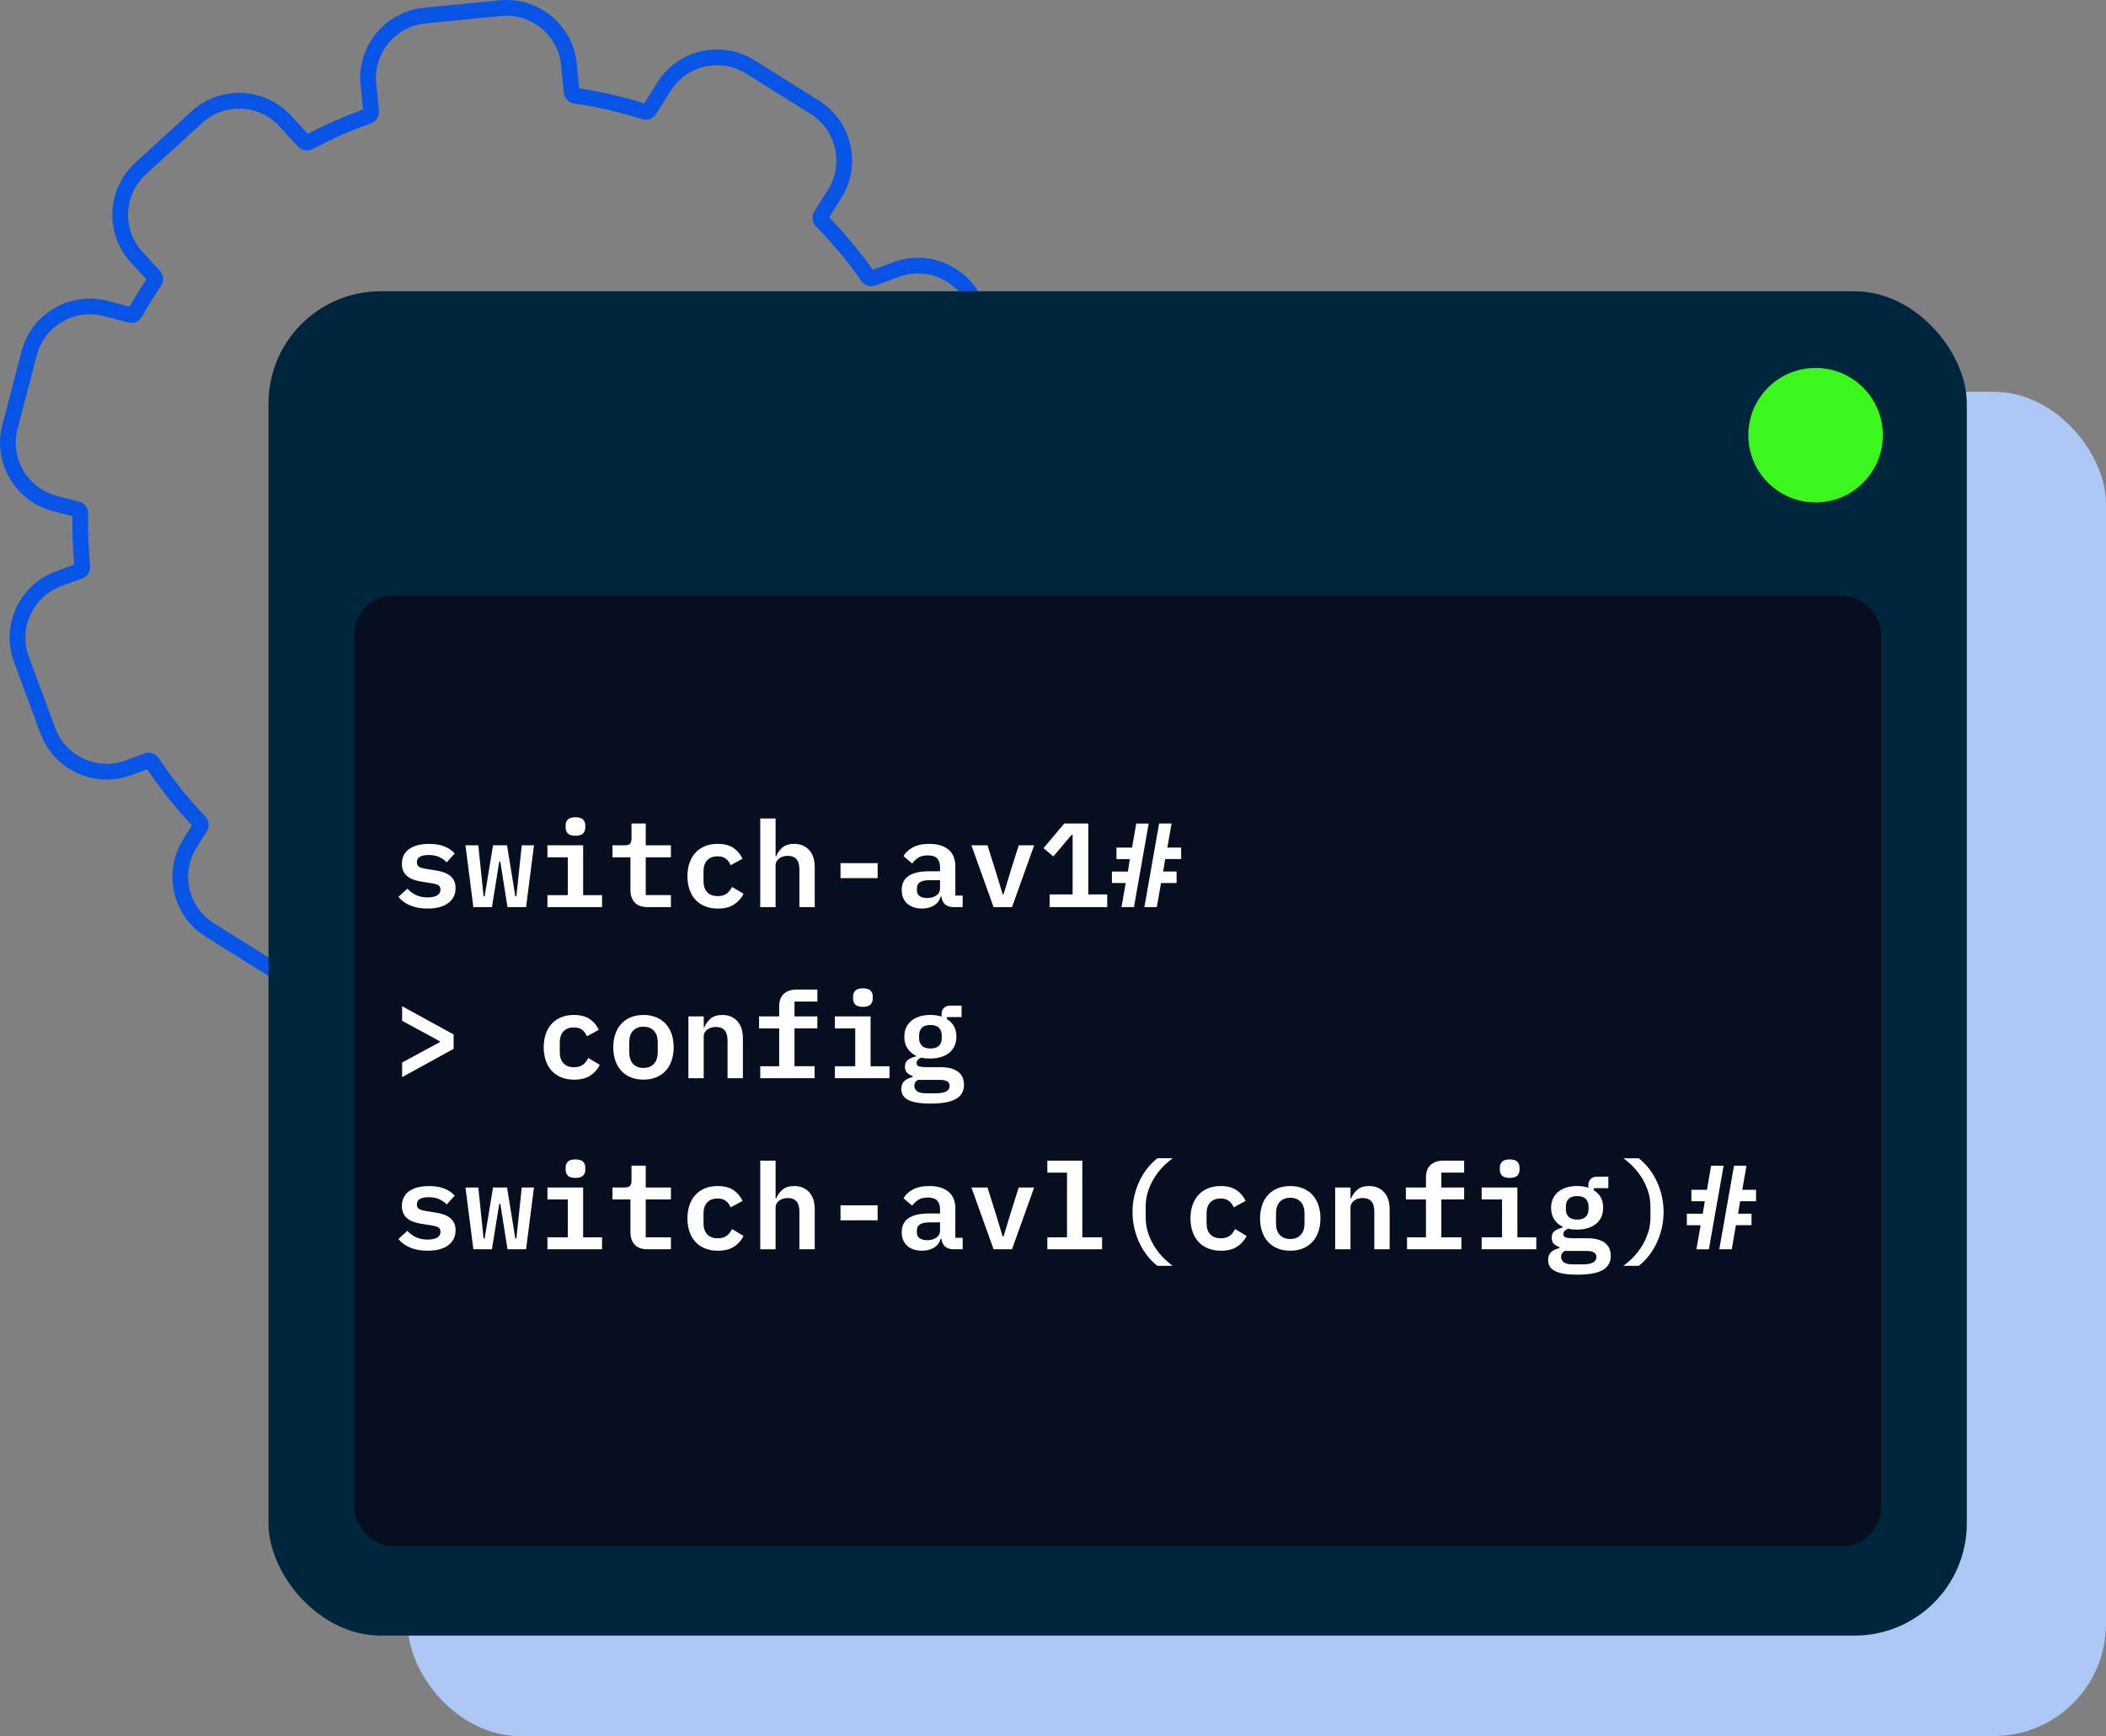<svg viewBox="0 0 133.832 110.335" version="1.1" xmlns="http://www.w3.org/2000/svg" id="Capa_1">
  
  <rect x="0" y="0" width="133.832" height="110.335" fill="#808080" stroke="none"/>
  
  <rect fill="#aec8f5" ry="7.129" rx="7.129" height="85.438" width="107.924" y="24.897" x="25.908"></rect>
  <path stroke-miterlimit="10" stroke="#0754e7" fill="none" d="M61.628,33.925l-1.355-.354c-.118-.031-.197-.139-.197-.269.001-.903-.043-1.811-.13-2.697-.022-.229-.048-.458-.077-.688-.015-.122.054-.238.17-.28l1.351-.5c.999-.368,1.794-1.104,2.24-2.071.446-.967.487-2.05.118-3.048l-1.676-4.535c-.761-2.06-3.056-3.118-5.117-2.356l-1.495.55c-.11.043-.236.005-.298-.083-.881-1.267-1.879-2.468-2.963-3.571-.081-.083-.093-.213-.028-.316l.872-1.393c1.166-1.862.599-4.327-1.262-5.493l-4.098-2.567c-.902-.565-1.971-.746-3.008-.506-1.037.238-1.92.867-2.485,1.769l-.922,1.473c-.063.102-.183.151-.292.114-1.44-.462-2.933-.808-4.439-1.025-.112-.016-.2-.112-.211-.232l-.172-1.75c-.104-1.059-.614-2.015-1.436-2.69-.823-.675-1.86-.996-2.918-.887l-4.812.471c-2.187.215-3.791,2.17-3.576,4.356l.172,1.75c.012.121-.058.232-.171.272-1.299.458-2.575,1.02-3.79,1.669-.103.057-.233.034-.314-.055l-1.174-1.284c-1.482-1.623-4.008-1.736-5.63-.252l-3.569,3.263c-.786.719-1.245,1.7-1.293,2.764-.047,1.064.322,2.082,1.042,2.868l1.111,1.213c.084.092.092.228.019.335-.439.647-.855,1.318-1.234,1.995-.061.11-.183.164-.298.131l-1.57-.41c-2.125-.55-4.308.724-4.862,2.851l-1.22,4.679c-.554,2.126.725,4.308,2.851,4.862l1.427.372c.119.031.2.138.196.258-.028,1.114.013,2.238.123,3.358.011.116-.033.254-.157.299l-1.351.499c-.999.368-1.794,1.104-2.24,2.072-.446.967-.487,2.05-.118,3.048l1.676,4.536c.761,2.062,3.06,3.119,5.121,2.357l1.197-.443c.114-.042.241-.004.301.087.898,1.357,1.923,2.641,3.045,3.817.074.077.082.206.019.306l-.654,1.044c-.565.901-.745,1.969-.507,3.007.239,1.037.866,1.92,1.769,2.485l4.097,2.566c.902.566,1.97.745,3.008.508,1.037-.238,1.92-.866,2.486-1.768l.598-.956c.063-.102.186-.153.289-.116,1.566.528,3.194.915,4.837,1.151.106.015.191.113.203.232l.109,1.107c.104,1.06.614,2.016,1.437,2.691.719.591,1.603.906,2.521.906.132,0,.264-.006.397-.02l4.812-.472c2.186-.215,3.791-2.169,3.576-4.356l-.109-1.108c-.011-.119.057-.231.162-.268,1.429-.504,2.825-1.132,4.151-1.866.1-.054.229-.033.312.058l.761.832c.718.785,1.7,1.245,2.764,1.292,1.064.046,2.082-.323,2.867-1.04l3.569-3.263c1.621-1.483,1.734-4.008.251-5.63l-.826-.904c-.082-.089-.092-.222-.025-.324.466-.713.907-1.46,1.31-2.221.059-.111.182-.166.301-.136l1.215.316c2.121.551,4.304-.726,4.859-2.851l1.22-4.678c.554-2.126-.725-4.308-2.85-4.862Z"></path>
  <rect fill="#00263d" ry="7.129" rx="7.129" height="85.438" width="107.924" y="18.512" x="17.062"></rect>
  <rect fill="#050f1f" ry="2.46" rx="2.46" height="60.423" width="97.037" y="37.847" x="22.505"></rect>
  <circle fill="#3cf71d" r="4.274" cy="27.658" cx="115.377"></circle>
  <g>
    <path fill="#fff" d="M27.176,57.743c-.432,0-.805-.067-1.119-.202s-.561-.315-.738-.544l.57-.518c.163.178.35.314.56.411.211.096.456.145.734.145.244,0,.439-.041.587-.122.146-.081.221-.205.221-.373,0-.142-.05-.238-.148-.289-.1-.051-.229-.089-.393-.114l-.632-.099c-.162-.025-.32-.062-.476-.11-.154-.049-.292-.116-.411-.202s-.214-.196-.285-.331-.106-.298-.106-.491c0-.411.153-.726.46-.943.308-.219.729-.327,1.268-.327.381,0,.704.053.971.159s.485.257.658.449l-.51.563c-.111-.122-.26-.229-.445-.323s-.42-.142-.704-.142c-.497,0-.746.155-.746.465,0,.142.051.239.152.293s.233.093.396.118l.625.099c.167.025.328.062.482.11.155.049.292.115.411.202.119.086.215.195.286.327.07.132.106.294.106.487,0,.405-.156.725-.469.955-.312.23-.747.347-1.305.347Z"></path>
    <path fill="#fff" d="M29.581,53.723h.814l.335,3.243h.068l.533-3.243h.891l.525,3.243h.068l.342-3.243h.776l-.502,3.928h-1.18l-.457-2.885h-.068l-.464,2.885h-1.18l-.503-3.928Z"></path>
    <path fill="#fff" d="M34.788,56.89h1.294v-2.405h-1.294v-.762h2.269v3.167h1.202v.761h-3.471v-.761ZM36.569,53.115c-.229,0-.39-.049-.483-.145-.094-.097-.141-.214-.141-.351v-.183c0-.137.047-.254.141-.351.094-.096.255-.145.483-.145s.389.049.483.145c.094.097.141.214.141.351v.183c0,.137-.047.254-.141.351-.095.096-.255.145-.483.145Z"></path>
    <path fill="#fff" d="M41.159,57.651c-.376,0-.652-.1-.829-.298-.178-.198-.267-.455-.267-.771v-2.098h-1.142v-.762h.776c.157,0,.269-.031.335-.095.065-.063.099-.177.099-.339v-.951h.905v1.385h1.599v.762h-1.599v2.405h1.599v.761h-1.477Z"></path>
    <path fill="#fff" d="M45.611,57.743c-.299,0-.568-.049-.807-.146-.238-.096-.44-.233-.605-.41-.165-.178-.292-.394-.38-.647-.089-.254-.134-.538-.134-.853s.045-.599.134-.853c.088-.254.215-.469.38-.646s.365-.315.602-.411c.236-.097.504-.145.803-.145.416,0,.751.086,1.005.259.254.172.446.4.579.685l-.754.411c-.071-.167-.171-.303-.301-.407-.129-.104-.306-.156-.529-.156-.289,0-.511.084-.666.251-.154.168-.231.396-.231.686v.654c0,.284.077.512.231.682.155.17.382.255.682.255.233,0,.42-.054.56-.16s.252-.248.339-.426l.73.434c-.132.279-.331.506-.598.682-.267.175-.612.263-1.039.263Z"></path>
    <path fill="#fff" d="M48.313,52.018h.974v2.397h.038c.087-.213.22-.396.399-.552.181-.154.431-.231.75-.231.386,0,.699.128.94.384.24.257.361.623.361,1.101v2.534h-.975v-2.403c0-.569-.246-.854-.738-.854-.102,0-.197.013-.289.038-.091.025-.174.065-.247.118-.074.054-.132.118-.176.194-.043.077-.064.168-.064.275v2.632h-.974v-5.633Z"></path>
    <path fill="#fff" d="M53.413,55.809v-.952h2.359v.952h-2.359Z"></path>
    <path fill="#fff" d="M60.606,57.651c-.238,0-.422-.06-.552-.179-.129-.119-.207-.285-.232-.499h-.038c-.07.244-.21.433-.418.567s-.465.202-.769.202c-.396,0-.711-.104-.944-.312s-.351-.497-.351-.868c0-.791.581-1.187,1.743-1.187h.693v-.259c0-.249-.062-.437-.183-.563-.122-.127-.32-.19-.594-.19-.249,0-.449.048-.602.145s-.282.221-.389.373l-.556-.472c.122-.219.318-.402.59-.552.271-.15.623-.225,1.055-.225.518,0,.922.12,1.214.361s.438.6.438,1.077v1.85h.465v.73h-.571ZM58.924,57.073c.233,0,.427-.055.582-.164.154-.109.232-.258.232-.445v-.525h-.67c-.533,0-.8.168-.8.503v.152c0,.157.059.276.176.357.116.081.276.122.479.122Z"></path>
    <path fill="#fff" d="M63.14,57.651l-1.408-3.928h1.021l.524,1.667.441,1.446h.054l.441-1.446.525-1.667h.981l-1.408,3.928h-1.172Z"></path>
    <path fill="#fff" d="M66.702,57.651v-.807h1.461v-3.783h-.068l-1.157,1.37-.624-.525,1.316-1.567h1.53v4.506h1.202v.807h-3.661Z"></path>
    <path fill="#fff" d="M71.535,56.121h-.875v-.73h1.012l.13-.792h-.853v-.73h.989l.267-1.529h.792l-.937,5.312h-.792l.267-1.53ZM73.659,52.339h.791l-.267,1.529h.876v.73h-1.013l-.129.792h.853v.73h-.99l-.266,1.53h-.792l.937-5.312Z"></path>
    <path fill="#fff" d="M25.555,67.528l2.39-1.294v-.061l-2.39-1.294v-.929l3.272,1.796v.913l-3.272,1.797v-.929Z"></path>
    <path fill="#fff" d="M36.477,68.617c-.299,0-.568-.049-.807-.146-.238-.096-.44-.233-.605-.41-.165-.178-.292-.394-.38-.647-.089-.254-.134-.538-.134-.853s.045-.599.134-.853c.088-.254.215-.469.38-.646s.365-.315.602-.411c.236-.097.504-.145.803-.145.416,0,.751.086,1.005.259.254.172.446.4.579.685l-.754.411c-.071-.167-.171-.303-.301-.407-.129-.104-.306-.156-.529-.156-.289,0-.511.084-.666.251-.154.168-.231.396-.231.686v.654c0,.284.077.512.231.682.155.17.382.255.682.255.233,0,.42-.054.56-.16s.252-.248.339-.426l.73.434c-.132.279-.331.506-.598.682-.267.175-.612.263-1.039.263Z"></path>
    <path fill="#fff" d="M40.892,68.617c-.299,0-.566-.049-.803-.146-.236-.096-.437-.233-.602-.41-.165-.178-.292-.394-.38-.647-.089-.254-.134-.538-.134-.853s.045-.599.134-.853c.088-.254.215-.469.38-.646s.365-.315.602-.411c.236-.097.504-.145.803-.145.295,0,.561.048.8.145.238.096.439.233.604.411s.292.393.381.646.133.538.133.853-.044.599-.133.853-.216.47-.381.647c-.165.177-.366.314-.604.41-.239.097-.505.146-.8.146ZM40.892,67.871c.279,0,.5-.085.662-.255.163-.17.244-.42.244-.75v-.609c0-.329-.081-.579-.244-.749-.162-.17-.383-.256-.662-.256s-.5.086-.662.256-.243.42-.243.749v.609c0,.33.081.58.243.75s.383.255.662.255Z"></path>
    <path fill="#fff" d="M43.747,68.525v-3.928h.974v.692h.038c.087-.213.22-.396.399-.552.181-.154.431-.231.75-.231.386,0,.699.128.94.384.24.257.361.623.361,1.101v2.534h-.975v-2.403c0-.569-.246-.854-.738-.854-.102,0-.197.013-.289.038-.091.025-.174.065-.247.118-.074.054-.132.118-.176.194-.043.077-.064.168-.064.275v2.632h-.974Z"></path>
    <path fill="#fff" d="M48.313,67.764h1.202v-2.405h-1.278v-.762h1.278v-.64c0-.157.021-.3.064-.43.043-.129.11-.241.202-.335.091-.094.207-.167.347-.221.139-.053.303-.08.49-.08h1.324v.762h-1.453v.943h1.453v.762h-1.453v2.405h1.278v.761h-3.455v-.761Z"></path>
    <path fill="#fff" d="M53.055,67.764h1.294v-2.405h-1.294v-.762h2.269v3.167h1.202v.761h-3.471v-.761ZM54.836,63.989c-.229,0-.39-.049-.483-.145-.094-.097-.141-.214-.141-.351v-.183c0-.137.047-.254.141-.351.094-.096.255-.145.483-.145s.389.049.483.145c.094.097.141.214.141.351v.183c0,.137-.047.254-.141.351-.095.096-.255.145-.483.145Z"></path>
    <path fill="#fff" d="M61.261,68.936c0,.411-.172.714-.515.909-.342.195-.876.293-1.602.293-.355,0-.652-.021-.891-.064-.239-.043-.431-.105-.575-.187s-.247-.179-.308-.293c-.062-.114-.092-.242-.092-.385,0-.218.063-.385.19-.502s.305-.203.533-.259v-.061c-.152-.051-.273-.122-.362-.214-.089-.091-.133-.218-.133-.38,0-.193.064-.338.194-.435.129-.096.301-.17.514-.221v-.038c-.233-.111-.416-.269-.548-.472-.133-.203-.198-.449-.198-.738,0-.218.039-.412.118-.582.078-.17.19-.314.335-.434s.318-.211.521-.274c.202-.063.429-.095.677-.095.264,0,.503.035.716.106v-.168c0-.152.05-.278.148-.38s.237-.152.415-.152h.708v.73h-.929v.129c.192.117.341.269.445.453.104.186.155.407.155.666,0,.219-.039.414-.117.586-.079.173-.19.317-.335.435-.145.116-.32.206-.525.27-.206.063-.433.096-.682.096-.102,0-.199-.004-.293-.012s-.184-.024-.27-.05c-.071.025-.14.066-.206.122-.065.056-.099.13-.099.221,0,.122.058.197.175.225.117.028.256.042.419.042h.891c.273,0,.507.026.7.08.192.053.35.129.472.229.122.099.211.217.267.354s.084.287.084.449ZM60.347,69.008c0-.115-.047-.207-.141-.275-.094-.067-.268-.102-.521-.102h-1.354c-.152.086-.229.211-.229.377,0,.136.057.249.171.34s.309.136.583.136h.631c.574,0,.86-.158.86-.476ZM59.122,66.637c.249,0,.432-.06.549-.179.116-.119.175-.275.175-.468v-.198c0-.193-.059-.349-.175-.469-.117-.119-.3-.179-.549-.179-.243,0-.424.06-.54.179-.117.12-.175.275-.175.469v.198c0,.192.058.349.175.468.116.119.297.179.54.179Z"></path>
    <path fill="#fff" d="M27.176,79.49c-.432,0-.805-.067-1.119-.202s-.561-.315-.738-.544l.57-.518c.163.178.35.314.56.411.211.096.456.145.734.145.244,0,.439-.041.587-.122.146-.081.221-.205.221-.373,0-.142-.05-.238-.148-.289-.1-.051-.229-.089-.393-.114l-.632-.099c-.162-.025-.32-.062-.476-.11-.154-.049-.292-.116-.411-.202s-.214-.196-.285-.331-.106-.298-.106-.491c0-.411.153-.726.46-.943.308-.219.729-.327,1.268-.327.381,0,.704.053.971.159s.485.257.658.449l-.51.563c-.111-.122-.26-.229-.445-.323s-.42-.142-.704-.142c-.497,0-.746.155-.746.465,0,.142.051.239.152.293s.233.093.396.118l.625.099c.167.025.328.062.482.11.155.049.292.115.411.202.119.086.215.195.286.327.07.132.106.294.106.487,0,.405-.156.725-.469.955-.312.23-.747.347-1.305.347Z"></path>
    <path fill="#fff" d="M29.581,75.47h.814l.335,3.243h.068l.533-3.243h.891l.525,3.243h.068l.342-3.243h.776l-.502,3.928h-1.18l-.457-2.885h-.068l-.464,2.885h-1.18l-.503-3.928Z"></path>
    <path fill="#fff" d="M34.788,78.637h1.294v-2.405h-1.294v-.762h2.269v3.167h1.202v.761h-3.471v-.761ZM36.569,74.862c-.229,0-.39-.049-.483-.145-.094-.097-.141-.214-.141-.351v-.183c0-.137.047-.254.141-.351.094-.096.255-.145.483-.145s.389.049.483.145c.094.097.141.214.141.351v.183c0,.137-.047.254-.141.351-.095.096-.255.145-.483.145Z"></path>
    <path fill="#fff" d="M41.159,79.398c-.376,0-.652-.1-.829-.298-.178-.198-.267-.455-.267-.771v-2.098h-1.142v-.762h.776c.157,0,.269-.031.335-.095.065-.063.099-.177.099-.339v-.951h.905v1.385h1.599v.762h-1.599v2.405h1.599v.761h-1.477Z"></path>
    <path fill="#fff" d="M45.611,79.49c-.299,0-.568-.049-.807-.146-.238-.096-.44-.233-.605-.41-.165-.178-.292-.394-.38-.647-.089-.254-.134-.538-.134-.853s.045-.599.134-.853c.088-.254.215-.469.38-.646s.365-.315.602-.411c.236-.097.504-.145.803-.145.416,0,.751.086,1.005.259.254.172.446.4.579.685l-.754.411c-.071-.167-.171-.303-.301-.407-.129-.104-.306-.156-.529-.156-.289,0-.511.084-.666.251-.154.168-.231.396-.231.686v.654c0,.284.077.512.231.682.155.17.382.255.682.255.233,0,.42-.054.56-.16s.252-.248.339-.426l.73.434c-.132.279-.331.506-.598.682-.267.175-.612.263-1.039.263Z"></path>
    <path fill="#fff" d="M48.313,73.765h.974v2.397h.038c.087-.213.22-.396.399-.552.181-.154.431-.231.75-.231.386,0,.699.128.94.384.24.257.361.623.361,1.101v2.534h-.975v-2.403c0-.569-.246-.854-.738-.854-.102,0-.197.013-.289.038-.091.025-.174.065-.247.118-.074.054-.132.118-.176.194-.043.077-.064.168-.064.275v2.632h-.974v-5.633Z"></path>
    <path fill="#fff" d="M53.413,77.556v-.952h2.359v.952h-2.359Z"></path>
    <path fill="#fff" d="M60.606,79.398c-.238,0-.422-.06-.552-.179-.129-.119-.207-.285-.232-.499h-.038c-.07.244-.21.433-.418.567s-.465.202-.769.202c-.396,0-.711-.104-.944-.312s-.351-.497-.351-.868c0-.791.581-1.187,1.743-1.187h.693v-.259c0-.249-.062-.437-.183-.563-.122-.127-.32-.19-.594-.19-.249,0-.449.048-.602.145s-.282.221-.389.373l-.556-.472c.122-.219.318-.402.59-.552.271-.15.623-.225,1.055-.225.518,0,.922.12,1.214.361s.438.6.438,1.077v1.85h.465v.73h-.571ZM58.924,78.82c.233,0,.427-.055.582-.164.154-.109.232-.258.232-.445v-.525h-.67c-.533,0-.8.168-.8.503v.152c0,.157.059.276.176.357.116.081.276.122.479.122Z"></path>
    <path fill="#fff" d="M63.14,79.398l-1.408-3.928h1.021l.524,1.667.441,1.446h.054l.441-1.446.525-1.667h.981l-1.408,3.928h-1.172Z"></path>
    <path fill="#fff" d="M66.557,78.637h1.248v-4.11h-1.248v-.762h2.222v4.872h1.256v.761h-3.478v-.761Z"></path>
    <path fill="#fff" d="M71.969,77.031c0-.37.042-.727.126-1.069s.198-.661.343-.955c.145-.295.312-.56.506-.796.192-.235.396-.435.609-.598h.974c-.229.163-.446.354-.654.571s-.391.458-.548.719c-.157.262-.283.541-.377.838s-.141.604-.141.925v.73c0,.319.047.628.141.925s.22.576.377.837c.157.262.34.502.548.72s.426.408.654.571h-.974c-.214-.158-.417-.355-.609-.594-.193-.239-.361-.505-.506-.8-.145-.294-.259-.612-.343-.955s-.126-.699-.126-1.069Z"></path>
    <path fill="#fff" d="M77.579,79.49c-.299,0-.568-.049-.807-.146-.238-.096-.44-.233-.605-.41-.165-.178-.292-.394-.38-.647-.089-.254-.134-.538-.134-.853s.045-.599.134-.853c.088-.254.215-.469.38-.646s.365-.315.602-.411c.236-.097.504-.145.803-.145.416,0,.751.086,1.005.259.254.172.446.4.579.685l-.754.411c-.071-.167-.171-.303-.301-.407-.129-.104-.306-.156-.529-.156-.289,0-.511.084-.666.251-.154.168-.231.396-.231.686v.654c0,.284.077.512.231.682.155.17.382.255.682.255.233,0,.42-.054.56-.16s.252-.248.339-.426l.73.434c-.132.279-.331.506-.598.682-.267.175-.612.263-1.039.263Z"></path>
    <path fill="#fff" d="M81.993,79.49c-.299,0-.566-.049-.803-.146-.236-.096-.437-.233-.602-.41-.165-.178-.292-.394-.38-.647-.089-.254-.134-.538-.134-.853s.045-.599.134-.853c.088-.254.215-.469.38-.646s.365-.315.602-.411c.236-.097.504-.145.803-.145.295,0,.561.048.8.145.238.096.439.233.604.411s.292.393.381.646.133.538.133.853-.044.599-.133.853-.216.47-.381.647c-.165.177-.366.314-.604.41-.239.097-.505.146-.8.146ZM81.993,78.744c.279,0,.5-.085.662-.255.163-.17.244-.42.244-.75v-.609c0-.329-.081-.579-.244-.749-.162-.17-.383-.256-.662-.256s-.5.086-.662.256-.243.42-.243.749v.609c0,.33.081.58.243.75s.383.255.662.255Z"></path>
    <path fill="#fff" d="M84.848,79.398v-3.928h.974v.692h.038c.087-.213.22-.396.399-.552.181-.154.431-.231.75-.231.386,0,.699.128.94.384.24.257.361.623.361,1.101v2.534h-.975v-2.403c0-.569-.246-.854-.738-.854-.102,0-.197.013-.289.038-.091.025-.174.065-.247.118-.074.054-.132.118-.176.194-.043.077-.064.168-.064.275v2.632h-.974Z"></path>
    <path fill="#fff" d="M89.415,78.637h1.202v-2.405h-1.278v-.762h1.278v-.64c0-.157.021-.3.064-.43.043-.129.11-.241.202-.335.091-.094.207-.167.347-.221.139-.053.303-.08.49-.08h1.324v.762h-1.453v.943h1.453v.762h-1.453v2.405h1.278v.761h-3.455v-.761Z"></path>
    <path fill="#fff" d="M94.157,78.637h1.294v-2.405h-1.294v-.762h2.269v3.167h1.202v.761h-3.471v-.761ZM95.938,74.862c-.229,0-.39-.049-.483-.145-.094-.097-.141-.214-.141-.351v-.183c0-.137.047-.254.141-.351.094-.096.255-.145.483-.145s.389.049.483.145c.094.097.141.214.141.351v.183c0,.137-.047.254-.141.351-.095.096-.255.145-.483.145Z"></path>
    <path fill="#fff" d="M102.362,79.809c0,.411-.172.714-.515.909-.342.195-.876.293-1.602.293-.355,0-.652-.021-.891-.064-.239-.043-.431-.105-.575-.187s-.247-.179-.308-.293c-.062-.114-.092-.242-.092-.385,0-.218.063-.385.19-.502s.305-.203.533-.259v-.061c-.152-.051-.273-.122-.362-.214-.089-.091-.133-.218-.133-.38,0-.193.064-.338.194-.435.129-.096.301-.17.514-.221v-.038c-.233-.111-.416-.269-.548-.472-.133-.203-.198-.449-.198-.738,0-.218.039-.412.118-.582.078-.17.19-.314.335-.434s.318-.211.521-.274c.202-.063.429-.095.677-.095.264,0,.503.035.716.106v-.168c0-.152.05-.278.148-.38s.237-.152.415-.152h.708v.73h-.929v.129c.192.117.341.269.445.453.104.186.155.407.155.666,0,.219-.039.414-.117.586-.079.173-.19.317-.335.435-.145.116-.32.206-.525.27-.206.063-.433.096-.682.096-.102,0-.199-.004-.293-.012s-.184-.024-.27-.05c-.071.025-.14.066-.206.122-.065.056-.099.13-.099.221,0,.122.058.197.175.225.117.028.256.042.419.042h.891c.273,0,.507.026.7.08.192.053.35.129.472.229.122.099.211.217.267.354s.084.287.084.449ZM101.448,79.881c0-.115-.047-.207-.141-.275-.094-.067-.268-.102-.521-.102h-1.354c-.152.086-.229.211-.229.377,0,.136.057.249.171.34s.309.136.583.136h.631c.574,0,.86-.158.86-.476ZM100.223,77.51c.249,0,.432-.06.549-.179.116-.119.175-.275.175-.468v-.198c0-.193-.059-.349-.175-.469-.117-.119-.3-.179-.549-.179-.243,0-.424.06-.54.179-.117.12-.175.275-.175.469v.198c0,.192.058.349.175.468.116.119.297.179.54.179Z"></path>
    <path fill="#fff" d="M105.718,77.031c0,.37-.042.727-.125,1.069-.084.343-.198.661-.343.955-.145.295-.313.561-.506.8-.193.238-.396.436-.609.594h-.975c.229-.163.447-.354.655-.571s.391-.458.548-.72c.157-.261.282-.54.377-.837.094-.297.141-.605.141-.925v-.73c0-.32-.047-.628-.141-.925-.095-.297-.22-.576-.377-.838-.157-.261-.34-.501-.548-.719s-.427-.408-.655-.571h.975c.213.163.416.362.609.598.192.236.361.501.506.796.145.294.259.612.343.955.083.343.125.699.125,1.069Z"></path>
    <path fill="#fff" d="M108.07,77.868h-.875v-.73h1.012l.13-.792h-.853v-.73h.989l.267-1.529h.792l-.937,5.312h-.792l.267-1.53ZM110.194,74.086h.791l-.267,1.529h.876v.73h-1.013l-.129.792h.853v.73h-.99l-.266,1.53h-.792l.937-5.312Z"></path>
  </g>
</svg>